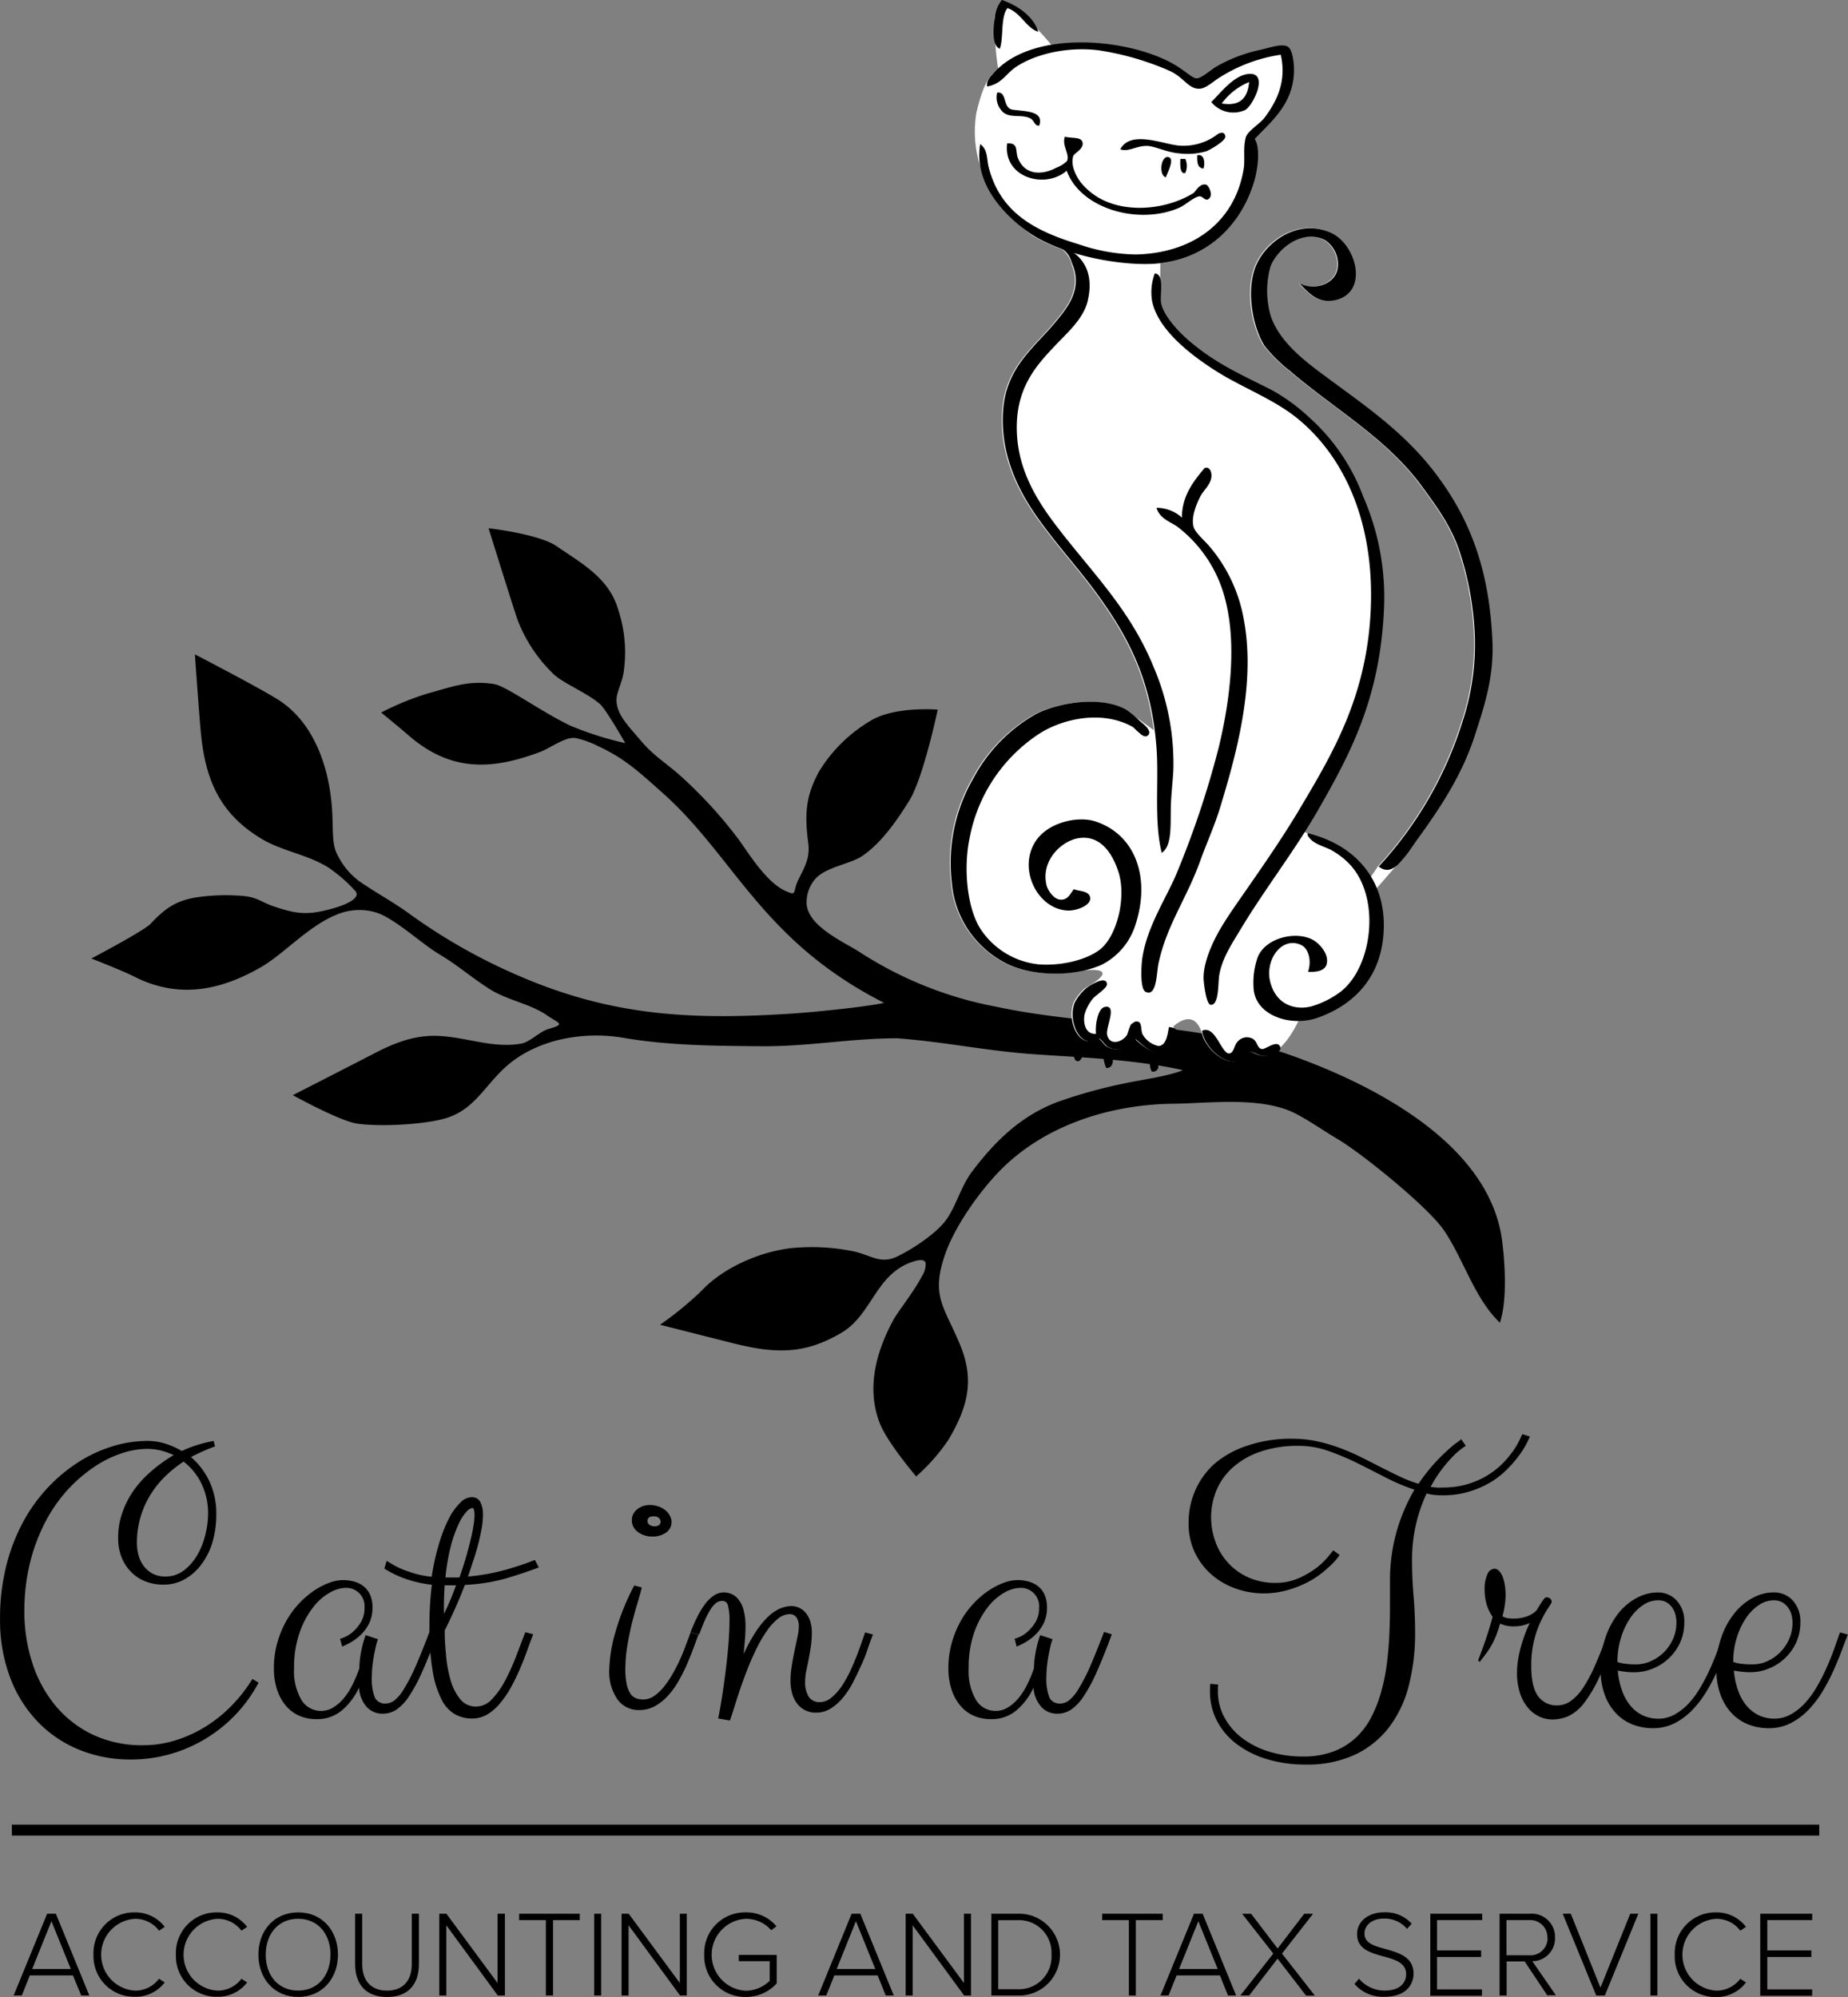 <svg id="Layer_1" data-name="Layer 1" xmlns="http://www.w3.org/2000/svg" viewBox="0 0 325.13 351.42"><rect x="0" y="0" width="325.13" height="351.42" fill="#808080" stroke="none"/><defs><style>.cls-1{fill:#fff;}.cls-1,.cls-2{fill-rule:evenodd;}</style></defs><title>Cat in a Tree Logo</title><path d="M214,216.34c-8.07,0-15.65,1.46-23.77,1.4s-16.3-.1-24.37-1.48a28.72,28.72,0,0,0-9.58,0,24.21,24.21,0,0,0-7.22,2.4,19.36,19.36,0,0,0-4.44,3.2c-3.39,3.28-5.19,7-9.83,8.49-3.87,1.21-11.86,1.59-15.83,1-3.15-.5-11.27-5-11.27-5s11.54-5.9,14.45-7.41c3.67-1.9,7.23-3.25,11.41-3,4.86,0.26,9.45,2.22,14.36,1.33,1.53-.28,3.23-2.14,4.8-2.58,3.09-.86,1.7-1-0.3-2.38-2.91-2.05-7.09-2.67-10.24-4.72-3.51-2.28-5.32-4-8.88-6.14-2.93-1.74-7.76-6.28-11-7.26a10.17,10.17,0,0,0-6.88.39c-5,2-9.36,7-13.42,9.3-7.26,4.15-14.6,5.53-22.33,1.54-2-1-7.42-3.12-7.42-3.12s9.27-4.86,10.44-6.12c3.29-3.55,5.55-4.52,10.39-4.9a35.89,35.89,0,0,1,5.64,0c2.6,0.19,3.28,1,5.33,1.75,4.5,1.56,6.4,1.67,10.78.44,2.23-.63,4.85-1.8,3.9-3a25.86,25.86,0,0,0-4.77-4.17c-3.59-2.27-8.06-2.87-11.67-5-7.55-4.52-10.06-10.57-10.82-19.25-0.35-4-1-13.27-1-13.27s12.37,6.42,15.06,8.25c6.36,4.31,8.86,12.68,9.13,20.18,0.12,3.45,0,5.34,1,7.07a12.7,12.7,0,0,0,3.65,4.37c3.11,2.17,6.15,3.74,9.2,6A100.23,100.23,0,0,0,149,206c15.82,6.54,29.6,7.09,46.4,6,3.73-.24,12.69-1.12,16.32-1.89-21.65-11-26.3-25.76-39.16-37.11-4-3.56-6.5-5.91-11.19-8.08a16.12,16.12,0,0,0-4-1.42c-1.8-.21-4.35,1.76-6.14,2.44-8.54,3.23-15.66,3.48-22.92-2.68-2-1.73-5.08-4.24-5.08-4.24a50.18,50.18,0,0,1,8.07-3.32c4.26-1.15,7.37-2.45,11.88-1.67,2.06,0.36,8.28,4.88,13.29,7.28a56.09,56.09,0,0,0,9.71,3.09s-3.37-5.92-4.45-6.87c-2.31-2-6.36-3.6-8.08-5.19a26.17,26.17,0,0,1-6.42-9.63c-1.06-3.1-5.1-16.12-5.1-16.12s8.75,1,11.89,3.11c4.58,3.14,9.3,5.66,10.91,11.21a23.87,23.87,0,0,1,1,10.72c-0.2,2-1.38,3.91-1.3,5.37,0.15,2.51,2,4.26,4.31,7s4.6,4,7.2,6.39a78.78,78.78,0,0,1,10.14,11.17c1.93,2.76,4.92,7.47,8.12,8.87,2.12,0.93,1.12.21,2.28-2.09s2-3.82,1.7-6.3c-0.67-5-.51-8.39,2-12.82a26.26,26.26,0,0,1,8.89-8.71c4.25-2.65,11.88-2,11.88-2s-2.54,12.05-5,16c-2.13,3.45-4.93,7.49-8.28,9.75-2,1.38-6.09,1.88-8.07,3.83a6.32,6.32,0,0,0-1.72,4.12c-0.23,4.24,6.43,7.1,9.27,8.92a66.71,66.71,0,0,0,24,9.64c17.05,3.65,34.79,2.55,51.5,8.41,14.47,5.07,35.45,15.57,37.61,32.9,0.51,4.06.88,10.44-.4,14.31-4.48-4.25-6.41-11.24-9.87-16.29-2.83-4.12-14.27-13.39-18.64-16-2.36-1.38-5.62-3.68-8-4.78-6-2.73-14.79-1.53-21-1.46-11.15.12-22.91,3.84-30.78,12.11-3.56,3.74-7.68,9.6-9.36,14.5-2.48,7.26-.16,9,2.65,15.75,2.64,6.32,1.34,11.06-2,16.73a33.66,33.66,0,0,1-5.7,6.49s-5-5.87-6.35-9.23c-2.47-6.18-.73-12.66,2.34-18.31,0.8-1.47,3.68-5.08,5-7.66a4,4,0,0,0,.68-2.33c-0.15-.62-0.92-0.76-2.65-0.12-6.15,2.26-6.89,9.22-12.09,12.32-6.69,4-11.92,3.69-19.2,1.88l-12.79-3.24a60.7,60.7,0,0,0,7.22-5.9c3.78-4.08,10.07-6.84,15.57-7.55a36.52,36.52,0,0,1,11.14.51c3.18,0.66,4.78,2.37,7.81.92,2.59-1.24,6.83-4,8.59-6.43s2.58-5.88,4.59-8.54c4.15-5.5,8.78-9.93,15.25-12.3a88.05,88.05,0,0,1,11.43-3.16c2.79-.61,7.87-1.28,10.39-2.35-8.92-2-19.49-2.31-25.43-2.75C230.19,218.67,222.75,217,214,216.34Z" transform="translate(-56.17 -33.64)"/><path class="cls-1" d="M318.62,146.51c-0.54-12.9-4.1-21.58-9.66-29.1-5.72-7.71-12.73-12.35-20.24-17.93-3.61-2.68-7.53-5.83-9.05-10.09a15.83,15.83,0,0,1-.1-8.8c1.11-3,5.44-6.76,9.56-4.72A5.07,5.07,0,0,1,291.36,81c-0.55,2.68-4.06,3.84-6.71,2.47,1.7,1.79,3.4,3.73,6.51,2.9,5.73-1.52,3.43-9.82-1-11.81-5.87-2.63-11.73,1.74-13.33,6.23s-0.3,10.75,1.73,13.74a25.1,25.1,0,0,0,4.37,4.3c8,6.85,17.07,11.87,23.3,20.4,2.45,3.36,5,6.8,6.51,11.17a54.09,54.09,0,0,1,2.75,15,43.16,43.16,0,0,1-2.14,15.14,67.13,67.13,0,0,1-14.75,25.55L297.31,188a17.54,17.54,0,0,0-11.25-7.79,2.35,2.35,0,0,1-.51-0.23c0.81-1.27,1.6-2.55,2.34-3.85,5.73-10,10.89-19.66,11.6-35.33A44.27,44.27,0,0,0,295.83,121a35.08,35.08,0,0,0-9.46-13.85,33,33,0,0,0-6.61-4.83c-5.51-2.79-9.83-4.65-14.45-8.59-1.77-1.51-4.49-4.32-5-6.66-0.13-.64,0-3.79,0-7.09,8.33-1,14.12-6.79,16.38-14.3,0.65-2.16,1.16-5.91.12-7.54,2.81-3,6.63-6,6.9-11.57,0.08-1.65-.2-4.21-1.11-4.68-1.07-.56-3.21.21-4.56,0.52a26.9,26.9,0,0,0-8,3c-0.91.51-2.65,2.09-3.45,2.08s-2.14-1.5-4.44-2.73c-5.21-2.8-13.78-4.39-21-3.2-2.59-3.21-6.75-7.16-8.77-7.86a5.31,5.31,0,0,0-1.23,3,54.81,54.81,0,0,0,.64,9.11l-0.52.38c-0.67.7-1.94,1.38-3.33,7.36-2.06,13,8.74,20.88,10.3,21.79A29.17,29.17,0,0,0,243,77.5a4.87,4.87,0,0,1,1.74,2.76c1.78,4.43-1.12,7.75-3.05,10.09-3.59,4.34-8.51,7.79-9.16,15.14-0.68,7.74,2.51,14.19,5.8,18.9,3.54,5.07,7.35,9.12,10.78,13.85,4.91,6.78,8.75,13.73,10.06,23.89-2.28-1.66-4.69-3.38-5.07-3.6-4.47-2.52-12.17-1.22-16,.86a28.25,28.25,0,0,0-10.89,11.27A29.65,29.65,0,0,0,223.5,189a17.45,17.45,0,0,0,8.65,13.64c3.66,2.26,9.63,2.91,14.62,1.75,7.39-.66.39,3.06,0.23,3.18a8.64,8.64,0,0,0-1.93,2.47c-1.14,2.88.54,7.47,3.36,6.76a2.29,2.29,0,0,1,1-.43c0.28,0.05,1.08,1.19,1.42,1.4a3.71,3.71,0,0,0,5-1.29c1,0.9,3.44,3.14,5.7,2.25,0.49-.19,1.1-1.6,1.1-4.52,1.91-1.63,4.14-2.17,5.13,1.76,0.92,2.54,4,5.17,6.39,4.27,0.65-.24,1.15-1.41,1.83-1.5s1.5,0.9,3.15.64c0.35-.05,2.94-0.82,5.48-6.12a10.22,10.22,0,0,0,3.17-.54c6.71-2.34,11.53-7.48,11.7-15.89a17.11,17.11,0,0,0-1.19-6.81l5-5.75c0.83-1,1.45-2,2-2.79,4.14-5.71,8-11.4,10.27-18.57C317.24,157.76,318.88,152.83,318.62,146.51Z" transform="translate(-56.17 -33.64)"/><path class="cls-2" d="M238.84,39.23c-2.06-.6-3.1-3.4-5.42-4.16-1.26,1.56-.65,5.4-1.36,7.15-1.44-.61-1.13-3.65-0.86-5.59a5.31,5.31,0,0,1,1.23-3C235.31,34.64,238,36.55,238.84,39.23Z" transform="translate(-56.17 -33.64)"/><path class="cls-2" d="M244.89,80.26c1.78,4.43-1.12,7.75-3.05,10.09-3.59,4.34-8.51,7.79-9.16,15.14-0.68,7.74,2.51,14.19,5.8,18.9,3.54,5.07,7.35,9.12,10.78,13.85,5.39,7.44,9.5,15.08,10.38,27,0.44,5.88-.47,12.89.92,18.47,2-1.3,1.45-5.51,1.63-8.91,0.1-1.93.31-3.8,0.41-5.48A43,43,0,0,0,259.13,151c-4.24-10.41-11.15-16.89-17.5-25.34-3.1-4.13-6.07-9.07-6.51-15.14-0.59-8.27,3.19-12.39,6.82-16.21,2-2.11,4.87-4.61,5.6-7.73,2.06-8.84-6.07-10-6.07-10C244.35,77.79,244.42,79.1,244.89,80.26Z" transform="translate(-56.17 -33.64)"/><path class="cls-2" d="M282.7,41.83c-1.07-.56-3.21.21-4.56,0.52a26.9,26.9,0,0,0-8,3c-0.91.51-2.65,2.09-3.45,2.08s-2.15-1.5-4.44-2.73c-8-4.32-24-5.76-30.92,1.43-0.67.7-1.7,1.65-1.48,2.73,2.64-.47,3.23-2.24,5.17-3.51,3.71-2.41,9.36-3.49,14.42-2.86A49.2,49.2,0,0,1,262,46.13c2.57,1.21,3.3,3.26,5.3,3.12,1-.07,2.26-1.2,3.2-1.82a27.65,27.65,0,0,1,11-4.16c1.12,4.87-.89,8.45-2.83,11.05-0.84,1.13-3,2.35-3.33,3.51-0.5,1.91-.08,3.9-0.37,5.59-1.61,9.53-9.16,14.79-19,15a32.47,32.47,0,0,1-10.1-1.82C238.16,74.26,232.11,71,230.1,63c-0.35-1.37-.09-3-1.48-4-1.53,9,8.12,15.36,9.68,16.28,6,3.52,15.11,5.07,20.63,4.79,9.13-.46,15.47-6.48,17.87-14.43,0.65-2.16,1.16-5.91.12-7.54,2.81-3,6.63-6,6.9-11.57C283.89,44.87,283.61,42.31,282.7,41.83Z" transform="translate(-56.17 -33.64)"/><path class="cls-2" d="M269.28,51.59c1.57-1.51,3.91-4.68,6.53-4.94,3.75-.38.79,5.7-0.62,6.37A5,5,0,0,1,269.28,51.59Zm1.85,0.26c3.32,0.56,4.56-1.09,4.81-3.77A11.24,11.24,0,0,0,271.12,51.85Z" transform="translate(-56.17 -33.64)"/><path class="cls-2" d="M239,55.75c-0.84.08-.82-0.92-1.6-1.3-1.51-.73-3.37,0-4.68-1a3.56,3.56,0,0,1-1.11-3.51c1.82-.23.89,2.7,2.71,3C236.56,53.26,239.91,53.11,239,55.75Z" transform="translate(-56.17 -33.64)"/><path class="cls-2" d="M253.26,59.91c1.85-3.42,7.43-.91,10.35-0.65a9.86,9.86,0,0,0,6.78-2c0.35-.23,1.23-0.6,1.36.39,0.09,0.76-2.59,2.3-3.33,2.6a11.74,11.74,0,0,1-4.68.39c-2.07-.14-4-1.11-5.42-1.3C256.28,59.12,254.77,60.48,253.26,59.91Z" transform="translate(-56.17 -33.64)"/><path class="cls-2" d="M268.41,66.15c-1.15-.36-1.95,1.26-2.22,1.43-4.25,2.68-11.06,3.72-16.14,1.17a11.57,11.57,0,0,1-3.82-3.12c-0.71-1-1.76-2.9-1.23-4.55,0.14-.46,2-1.3,1.6-2.47-0.27-.89-1.82-0.61-3.08-0.91-0.57,1.56.92,3.07,0.37,4.29A5.63,5.63,0,0,1,242,63.16c-2.58,1.38-5.64,1.3-6.78-1.82-0.42-1.16.17-2.59-1.85-2.47-0.77,6,6.66,8.14,10.47,4.81,2.42,6.71,12.68,9.64,19.84,6.5,1.06-.47,2.58-1.93,3.57-2,0.5,0,1,.85,1.48.52C269.78,68.09,268.79,66.27,268.41,66.15Z" transform="translate(-56.17 -33.64)"/><path class="cls-2" d="M266.81,60.95c1.28-.25,1.4,1.36,1.11,2.34C266.85,63.25,266.75,62.19,266.81,60.95Z" transform="translate(-56.17 -33.64)"/><path class="cls-2" d="M261.27,64.85c-1.36-.44-0.8-4.16.62-3.51C262.8,61.76,261.55,64.09,261.27,64.85Z" transform="translate(-56.17 -33.64)"/><path class="cls-2" d="M263.85,61.6h0.86a3.06,3.06,0,0,1,0,2.47C263.82,64.38,263.76,62.76,263.85,61.6Z" transform="translate(-56.17 -33.64)"/><path class="cls-2" d="M284.77,83.48c2.65,1.37,6.16.21,6.71-2.47a5.07,5.07,0,0,0-2.24-5.15c-4.12-2-8.45,1.71-9.56,4.72a15.83,15.83,0,0,0,.1,8.8c1.53,4.27,5.44,7.41,9.05,10.09,7.51,5.58,14.53,10.22,20.24,17.93,5.57,7.52,9.13,16.19,9.67,29.1,0.26,6.32-1.38,11.25-3.05,16.43-2.31,7.17-6.14,12.87-10.27,18.57-0.59.81-1.2,1.83-2,2.79-1,1.17-2.59,3.5-4.68,1.83a67.13,67.13,0,0,0,14.75-25.55,43.16,43.16,0,0,0,2.14-15.14,54.09,54.09,0,0,0-2.75-15c-1.5-4.36-4.06-7.81-6.51-11.17-6.23-8.53-15.33-13.55-23.3-20.4a25.1,25.1,0,0,1-4.37-4.3c-2-3-3.32-9.29-1.73-13.74s7.46-8.85,13.33-6.23c4.45,2,6.74,10.29,1,11.81C288.17,87.21,286.47,85.28,284.77,83.48Z" transform="translate(-56.17 -33.64)"/><path class="cls-2" d="M259.34,81.76c1.81,0.15.82,3.83,1.12,5.26,0.49,2.34,3.21,5.14,5,6.66,4.62,3.94,8.94,5.8,14.45,8.59a33,33,0,0,1,6.61,4.83A35.08,35.08,0,0,1,296,121a44.26,44.26,0,0,1,3.66,19.86c-0.71,15.67-5.87,25.33-11.6,35.33-4.14,7.22-9.46,14-13.73,21.15-1.52,2.53-3.15,4.94-3.66,7.95-0.21,1.2,0,5.4-1.53,5.15-0.77-.13-1.21-3.91-1.22-4.72,0-3.07,1.85-6.78,3.05-8.8,1.38-2.33,3.06-4.65,4.68-7,3.15-4.53,6.44-9.32,9.26-14.07,5.71-9.62,11.68-19.58,12.41-34.68,0.76-15.66-4.72-27.27-12.92-33.93-4.24-3.44-9.83-5.44-14.55-8.48-3.66-2.36-10-6.92-11-12.24A9.38,9.38,0,0,1,259.34,81.76Z" transform="translate(-56.17 -33.64)"/><path class="cls-2" d="M259.64,123a6.67,6.67,0,0,1,4.48,1.72c-0.05-3.86,2.2-6.58,3.87-8.59,0.39-.48,1.36-0.14,1.32,1.29s-1.52,2.63-2,3.65c-0.74,1.48-1.63,3.75-1.12,5.37,0.33,1,2.05,2.46,2.85,3.44a27,27,0,0,1,6,13c2.1,11.46-1.55,24.11-4.27,33.07-1,3.19-2.36,6.17-3.46,9.23-2.37,6.6-5.88,11.23-7.32,18-0.36,1.71-.29,5.89-2.24,5-1.06-.46-0.78-4.74-0.61-5.91,0.85-5.78,4.46-10.93,6.21-15.35a162.7,162.7,0,0,0,7.22-21.69c1.92-7.88,3.25-17.84,1.22-25.88a23.26,23.26,0,0,0-8.44-13C262.13,125.46,260.22,124.95,259.64,123Z" transform="translate(-56.17 -33.64)"/><path class="cls-2" d="M245.1,190.1c0.79,0.4,2.58.21,2.85,1.4,0.33,1.43-2.35,2.41-3.87,2.36-5.38-.16-9-7.43-5.6-12.35,2.26-3.24,7.38-4.3,10.37-3.34,7.06,2.29,9.76,9.85,7.13,18.05a11.84,11.84,0,0,1-6,7.19c-5.37,2.36-13.25,2-17.7-.75A17.45,17.45,0,0,1,223.63,189a29.65,29.65,0,0,1,3.76-18.36,28.25,28.25,0,0,1,10.89-11.27c3.8-2.07,11.5-3.38,16-.86a15.15,15.15,0,0,1,2.34,1.93c0.37,0.34,2.24,1.64,1.63,2.47s-1.61-.31-1.63-0.32c-0.53-.36-0.89-0.89-1.22-1.07-5.41-3-12.39-1.39-16.48,1.29A28.13,28.13,0,0,0,226.78,181c-1.11,5.14-.55,12.16,1.83,16a13.93,13.93,0,0,0,10.28,6.33c4.07,0.33,8.62-.84,10.89-2.68,2.93-2.39,4.61-9.15,3.15-13.64-0.92-2.81-2.91-6.41-6.82-5.91-3.17.41-6.91,4-5.8,8.38,0.16,0.64,1.13,2.39,2.44,2.47S244.48,190.88,245.1,190.1Z" transform="translate(-56.17 -33.64)"/><path class="cls-2" d="M286.2,180.22c7.32,1.76,13.62,7.2,13.43,16.64-0.17,8.41-5,13.55-11.7,15.89-4.57,1.59-10.73-.31-11.19-5a13.58,13.58,0,0,1,.71-5.69c1.39-3.45,6.83-4.68,9.77-3,1.17,0.67,2.85,2.55,2.34,4.29-0.35,1.17-1.88,1.37-3.26,1.29,0.69-2,.06-4.13-1.22-4.72-3.45-1.61-6.49,2.74-5.39,6.66,1.19,4.25,4.86,4.85,7.43,4.08a16.13,16.13,0,0,0,5-2.58c5.49-4.36,7-16.33,1.63-22.23a13.56,13.56,0,0,0-3.46-2.68c-1.43-.71-3.28-1.06-4.07-2.58v-0.32Z" transform="translate(-56.17 -33.64)"/><path class="cls-2" d="M249,215.55c-0.17-1.38.26-4.45,1.53-4.72,2.27-.48.18,3.6,0.41,4.83,0.39,2.11,2.78,1.38,3.56,0a15.84,15.84,0,0,1,.61-1.72,3.63,3.63,0,0,1,.81-0.54c1.25-.14.88,1,1.22,2.15a4.2,4.2,0,0,0,2.85,2.15c1.36-.06,1.61-2,1.83-3.33,3,0.19,1.49,3.49-.1,4.4-2.1,1.2-4.66-1.35-5.7-2.25a3.71,3.71,0,0,1-5,1.29c-0.35-.21-1.15-1.34-1.42-1.4a2.29,2.29,0,0,0-1,.43c-2.81.7-4.5-3.88-3.36-6.76a8.64,8.64,0,0,1,1.93-2.47c0.42-.36,3.52-2.47,3.76-0.86,0.11,0.74-2,2-2.54,2.68a7.62,7.62,0,0,0-1.42,2.79C246.71,213.77,247.2,215.71,249,215.55Z" transform="translate(-56.17 -33.64)"/><path class="cls-2" d="M274,216.84a2.12,2.12,0,0,1,2.54-.43c0.9,0.47.76,1.78,1.73,1.83,0.62,0,2.73-1.75,3.15-.32,0.26,0.86-1.51,1.41-2.14,1.5-1.65.25-2.35-.76-3.15-0.64s-1.18,1.26-1.83,1.5c-2.74,1-6.28-2.48-6.64-5.26,2.29-1.09,3.36,3.9,4.71,4C273.32,219,273.25,217.46,274,216.84Z" transform="translate(-56.17 -33.64)"/><path class="cls-2" d="M245.3,216.84c2.22-.37,1.57,3.54.51,3.54S245.07,217.83,245.3,216.84Z" transform="translate(-56.17 -33.64)"/><path class="cls-2" d="M250.79,221.56c-0.44-1-.91-2.9.41-2.68C252.16,219,252.42,221.68,250.79,221.56Z" transform="translate(-56.17 -33.64)"/><path class="cls-2" d="M258.52,220.49c1.8-.47,1.93,1.86.31,1.72A2.63,2.63,0,0,1,258.52,220.49Z" transform="translate(-56.17 -33.64)"/><path d="M94,288.16q-1.1.39-2.17,0.87t-2.06,1a12.93,12.93,0,0,1,3.22,4.23,13.18,13.18,0,0,1,1.23,5.83,17,17,0,0,1-.69,5A12.32,12.32,0,0,1,91.54,309a9.25,9.25,0,0,1-2.93,2.56,7.53,7.53,0,0,1-3.68.92A8.65,8.65,0,0,1,82,312a7.24,7.24,0,0,1-2.54-1.53,7.76,7.76,0,0,1-1.81-2.58,8.94,8.94,0,0,1-.69-3.68,13.16,13.16,0,0,1,.78-4.53,16,16,0,0,1,2.11-4A19.26,19.26,0,0,1,83,292.34a25.77,25.77,0,0,1,3.73-2.65,11.78,11.78,0,0,0-2.22-.8,9.88,9.88,0,0,0-2.44-.3,14.64,14.64,0,0,0-4.62.82,19.72,19.72,0,0,0-4.85,2.45,26.18,26.18,0,0,0-4.59,4,26.88,26.88,0,0,0-3.87,5.6,32,32,0,0,0-2.68,7.14,35.27,35.27,0,0,0-1,8.64,29,29,0,0,0,1.39,9,22.68,22.68,0,0,0,4.05,7.5,19.24,19.24,0,0,0,6.56,5.12,20.19,20.19,0,0,0,8.9,1.88,19.06,19.06,0,0,0,5.71-.87,22.9,22.9,0,0,0,5.28-2.42,24.32,24.32,0,0,0,4.59-3.7,25.87,25.87,0,0,0,3.63-4.67l1.1,0.64A25.48,25.48,0,0,1,86,342.33a25.12,25.12,0,0,1-6.79.92A23.83,23.83,0,0,1,70,341.49a21.16,21.16,0,0,1-7.3-5,22.91,22.91,0,0,1-4.8-7.8,28.64,28.64,0,0,1-1.72-10.18,37.53,37.53,0,0,1,1.1-9.37,33.12,33.12,0,0,1,3-7.77,29,29,0,0,1,4.46-6.13,28.21,28.21,0,0,1,5.42-4.44,24.21,24.21,0,0,1,5.94-2.7,21,21,0,0,1,6-.91,10.54,10.54,0,0,1,3.15.48,13,13,0,0,1,2.9,1.3,20,20,0,0,1,2.84-1.1,26.18,26.18,0,0,1,2.77-.68ZM92.78,300a11.87,11.87,0,0,0-1.16-5.28,10.81,10.81,0,0,0-3.15-3.89,21.42,21.42,0,0,0-3.25,2.61,16.94,16.94,0,0,0-2.61,3.27,15.92,15.92,0,0,0-2.35,8.44,7.9,7.9,0,0,0,.34,2.36,5.47,5.47,0,0,0,1,1.87,4.53,4.53,0,0,0,1.56,1.23,4.69,4.69,0,0,0,2.06.44,5.3,5.3,0,0,0,3.34-1.1,9.2,9.2,0,0,0,2.36-2.75,13.57,13.57,0,0,0,1.4-3.59A15.6,15.6,0,0,0,92.78,300Z" transform="translate(-56.17 -33.64)"/><path d="M133.09,321.22q-1.46,3.95-2.65,6.61a27.85,27.85,0,0,1-2.31,4.3,8.37,8.37,0,0,1-2.22,2.35,4.37,4.37,0,0,1-2.42.71,3.76,3.76,0,0,1-2.74-1.12,5.68,5.68,0,0,1-1.42-3.47,11.55,11.55,0,0,1-3,4,6.77,6.77,0,0,1-4.55,1.55,7.44,7.44,0,0,1-2.79-.53,6.44,6.44,0,0,1-2.36-1.65,8.32,8.32,0,0,1-1.65-2.83,11.73,11.73,0,0,1-.62-4,16,16,0,0,1,.59-4.41,17.73,17.73,0,0,1,1.55-3.79,15.59,15.59,0,0,1,2.22-3.07,15.81,15.81,0,0,1,2.61-2.27,12.38,12.38,0,0,1,2.7-1.42,7.25,7.25,0,0,1,2.49-.5,7.37,7.37,0,0,1,1.92.25,4.78,4.78,0,0,1,1.65.8,4,4,0,0,1,1.17,1.48,5.33,5.33,0,0,1,.44,2.31,6.14,6.14,0,0,1-.62,2.84,7.38,7.38,0,0,1-1.49,2,8.79,8.79,0,0,1-1.78,1.31,13.93,13.93,0,0,1-1.44.71L116,322a4.3,4.3,0,0,0,.8-0.28,5.48,5.48,0,0,0,1.46-.94,7.25,7.25,0,0,0,1.4-1.69,4.7,4.7,0,0,0,.64-2.52,3.22,3.22,0,0,0-3.41-3.52,5.84,5.84,0,0,0-2.67.82,9.8,9.8,0,0,0-2.93,2.56,15.45,15.45,0,0,0-2.38,4.41,18.51,18.51,0,0,0-1,6.36,10,10,0,0,0,1.3,5.58,4,4,0,0,0,3.5,1.92,4,4,0,0,0,2.11-.62,7.56,7.56,0,0,0,1.87-1.65,12.22,12.22,0,0,0,1.53-2.4,23.72,23.72,0,0,0,1.17-2.83,16.1,16.1,0,0,1,.27-2.68,19,19,0,0,1,.84-3.15l2.17,0.71a9.62,9.62,0,0,0-.36,1.21q-0.18.75-.34,1.63t-0.27,1.83a16.24,16.24,0,0,0-.11,1.83,9.1,9.1,0,0,0,.55,3.82,2,2,0,0,0,1.9,1,2.57,2.57,0,0,0,1.55-.57,7.35,7.35,0,0,0,1.65-2,30.8,30.8,0,0,0,2-3.86q1.07-2.43,2.49-6.17Z" transform="translate(-56.17 -33.64)"/><path d="M124.2,308.31l1.28,0.75a13.36,13.36,0,0,0,1.74.82,22.24,22.24,0,0,0,2.22.73,15.9,15.9,0,0,0,2.68.48,42.39,42.39,0,0,1,1.28-5.78,26.49,26.49,0,0,1,1.72-4.41,10.69,10.69,0,0,1,2-2.81,2.92,2.92,0,0,1,2-1,1.63,1.63,0,0,1,1.56.85,4.79,4.79,0,0,1,.46,2.27,13.56,13.56,0,0,1-.21,2.27q-0.21,1.24-.57,2.65t-0.85,2.92q-0.5,1.51-1,3a35.77,35.77,0,0,0,6.56-1.17,52.36,52.36,0,0,0,5.21-1.74l0.68,1.31q-2.92,1.1-6,2a32.86,32.86,0,0,1-7,1.08q-0.89,2.31-1.83,4.39t-1.72,3.61q0,2,.23,4.32a22.33,22.33,0,0,0,.78,4.35,9.58,9.58,0,0,0,1.67,3.38,3.49,3.49,0,0,0,2.86,1.35,3.78,3.78,0,0,0,2.74-1.26,14.05,14.05,0,0,0,2.29-3.2,36.3,36.3,0,0,0,1.94-4.25l1.67-4.37,1.39,0.36q-0.5,1.28-1.07,2.88t-1.28,3.25q-0.71,1.65-1.56,3.2a17.23,17.23,0,0,1-1.88,2.77,8.78,8.78,0,0,1-2.27,2,5.25,5.25,0,0,1-2.7.73,6.27,6.27,0,0,1-2.93-.71,6,6,0,0,1-2.38-2.54,16.79,16.79,0,0,1-1.6-5,45,45,0,0,1-.59-8,58.32,58.32,0,0,1,.43-7.29,21.09,21.09,0,0,1-5.14-1.23,17,17,0,0,1-3.22-1.62Zm10.06,9.38q0.6-1.24,1.14-2.51t1-2.58h-2q-0.07,1.14-.11,2.4t0,2.61v0.07Zm5-18.7a1.79,1.79,0,0,0-1,.64,8,8,0,0,0-1.35,2.08,22.46,22.46,0,0,0-1.37,3.77,36.93,36.93,0,0,0-1,5.74H137q0.64-1.78,1.12-3.45t0.83-3.11q0.36-1.44.53-2.59a13,13,0,0,0,.18-1.9Q139.63,299,139.28,299Z" transform="translate(-56.17 -33.64)"/><path d="M168.56,334.55a4.59,4.59,0,0,1-3.71-1.81,8.55,8.55,0,0,1-1.48-5.47,25.49,25.49,0,0,1,1-6.17,42.67,42.67,0,0,1,3.39-8.48l1.32,0.36q-0.21.93-.69,2.52t-1,3.57q-0.48,2-.84,4.12a25.36,25.36,0,0,0-.36,4.14,12.13,12.13,0,0,0,.25,2.72,4.82,4.82,0,0,0,.66,1.63,2.1,2.1,0,0,0,1,.8,3.27,3.27,0,0,0,1.19.21,3.38,3.38,0,0,0,2-.64,8.36,8.36,0,0,0,1.76-1.69,17.59,17.59,0,0,0,1.56-2.35q0.73-1.3,1.31-2.61t1-2.51q0.46-1.19.75-2l1.39,0.36-0.91,2.47q-0.52,1.4-1.17,2.9a30.76,30.76,0,0,1-1.48,2.91,14.16,14.16,0,0,1-1.85,2.54,9,9,0,0,1-2.29,1.81A5.7,5.7,0,0,1,168.56,334.55Zm5.76-33.13a2.21,2.21,0,0,1-1,1.92,4.1,4.1,0,0,1-2.42.68,4.2,4.2,0,0,1-1.4-.23,4,4,0,0,1-1.14-.6,2.68,2.68,0,0,1-.75-0.89,2.33,2.33,0,0,1-.27-1.08,2.38,2.38,0,0,1,.94-2,3.42,3.42,0,0,1,2.19-.75,4.53,4.53,0,0,1,1.6.27,4,4,0,0,1,1.21.69,2.92,2.92,0,0,1,.75.94A2.32,2.32,0,0,1,174.32,301.42Zm-1.92,0a0.92,0.92,0,0,0-.3-0.66,1.23,1.23,0,0,0-.91-0.3q-1.1,0-1.1.82a0.81,0.81,0,0,0,.34.66,1.42,1.42,0,0,0,.91.27,1.19,1.19,0,0,0,.8-0.23A0.71,0.71,0,0,0,172.4,301.42Z" transform="translate(-56.17 -33.64)"/><path d="M177.66,320.86q0.53-1.39,1.16-2.65a14.4,14.4,0,0,1,1.33-2.22,6.81,6.81,0,0,1,1.55-1.55,3.17,3.17,0,0,1,1.87-.59,3.65,3.65,0,0,1,1.14.21,3,3,0,0,1,1.23.85,5,5,0,0,1,1,1.85,10.69,10.69,0,0,1,.39,3.2q0,1-.11,2.27T187,324.7a30.3,30.3,0,0,1,2.19-4,14.85,14.85,0,0,1,2.13-2.59,7.4,7.4,0,0,1,2.08-1.42,5.18,5.18,0,0,1,2.06-.44,3.42,3.42,0,0,1,1.08.21,3.17,3.17,0,0,1,1.17.75,4.17,4.17,0,0,1,.92,1.46,6.43,6.43,0,0,1,.37,2.38,15.61,15.61,0,0,1-.18,2.35q-0.18,1.17-.39,2.27T198,327.77a9.76,9.76,0,0,0-.18,1.72,4.83,4.83,0,0,0,.64,2.72,2.2,2.2,0,0,0,2,.94,3.12,3.12,0,0,0,2-.8,9.58,9.58,0,0,0,1.8-2,20.09,20.09,0,0,0,1.53-2.74q0.69-1.49,1.21-2.86t0.87-2.42q0.36-1,.5-1.44l1.39,0.36q-0.5,1.24-1,2.75t-1.23,3q-0.68,1.53-1.46,3a14.11,14.11,0,0,1-1.74,2.54,8.77,8.77,0,0,1-2.08,1.78,4.69,4.69,0,0,1-2.47.68,4.14,4.14,0,0,1-2-.44,4.24,4.24,0,0,1-1.4-1.19,5.15,5.15,0,0,1-.85-1.78,8.24,8.24,0,0,1-.28-2.2,16.4,16.4,0,0,1,.23-2.7q0.23-1.39.5-2.67t0.5-2.36a9,9,0,0,0,.23-1.79,2.67,2.67,0,0,0-.43-1.65,1.4,1.4,0,0,0-1.17-.55,3.28,3.28,0,0,0-2,.75,9.54,9.54,0,0,0-1.88,2,21.22,21.22,0,0,0-1.72,2.84q-0.82,1.6-1.51,3.29t-1.28,3.36q-0.59,1.67-1,3l-0.73,2.29q-0.3.94-.41,1.19l-2.06-.36q0.43-2.1.78-4.43t0.62-4.59q0.27-2.26.43-4.32t0.16-3.66a9.89,9.89,0,0,0-.28-2.93,1,1,0,0,0-1-.76,1.85,1.85,0,0,0-1.21.48,5,5,0,0,0-1,1.28,16,16,0,0,0-.94,1.87q-0.46,1.07-.89,2.27Z" transform="translate(-56.17 -33.64)"/><path d="M251.78,321.22q-1.46,3.95-2.65,6.61a27.76,27.76,0,0,1-2.31,4.3,8.37,8.37,0,0,1-2.22,2.35,4.37,4.37,0,0,1-2.42.71,3.76,3.76,0,0,1-2.74-1.12A5.68,5.68,0,0,1,238,330.6a11.55,11.55,0,0,1-3,4,6.77,6.77,0,0,1-4.55,1.55,7.44,7.44,0,0,1-2.79-.53,6.45,6.45,0,0,1-2.36-1.65,8.31,8.31,0,0,1-1.65-2.83,11.72,11.72,0,0,1-.62-4,16.06,16.06,0,0,1,.59-4.41,17.73,17.73,0,0,1,1.55-3.79,15.61,15.61,0,0,1,2.22-3.07,15.8,15.8,0,0,1,2.61-2.27,12.36,12.36,0,0,1,2.7-1.42,7.25,7.25,0,0,1,2.49-.5,7.36,7.36,0,0,1,1.92.25,4.77,4.77,0,0,1,1.65.8,4,4,0,0,1,1.17,1.48,5.33,5.33,0,0,1,.44,2.31,6.14,6.14,0,0,1-.62,2.84,7.37,7.37,0,0,1-1.49,2,8.79,8.79,0,0,1-1.78,1.31,13.83,13.83,0,0,1-1.44.71L234.68,322a4.27,4.27,0,0,0,.8-0.28,5.47,5.47,0,0,0,1.46-.94,7.23,7.23,0,0,0,1.4-1.69,4.69,4.69,0,0,0,.64-2.52,3.22,3.22,0,0,0-3.41-3.52,5.84,5.84,0,0,0-2.67.82,9.79,9.79,0,0,0-2.93,2.56,15.44,15.44,0,0,0-2.38,4.41,18.5,18.5,0,0,0-1,6.36,10,10,0,0,0,1.3,5.58,4,4,0,0,0,3.5,1.92,4,4,0,0,0,2.12-.62,7.56,7.56,0,0,0,1.87-1.65,12.24,12.24,0,0,0,1.53-2.4,23.8,23.8,0,0,0,1.17-2.83,16.1,16.1,0,0,1,.27-2.68,19.08,19.08,0,0,1,.83-3.15l2.17,0.71a9.79,9.79,0,0,0-.36,1.21q-0.18.75-.34,1.63t-0.27,1.83a16.25,16.25,0,0,0-.11,1.83,9.09,9.09,0,0,0,.55,3.82,2,2,0,0,0,1.9,1,2.57,2.57,0,0,0,1.55-.57,7.35,7.35,0,0,0,1.65-2,30.86,30.86,0,0,0,2-3.86q1.06-2.43,2.49-6.17Z" transform="translate(-56.17 -33.64)"/><path d="M285.86,344.14a23,23,0,0,1-6.93-1,16.65,16.65,0,0,1-5.3-2.7,12.08,12.08,0,0,1-3.39-4.07,11.07,11.07,0,0,1-1.19-5.08v-0.68a3.08,3.08,0,0,1,.07-0.68l1.39,0.14a2.69,2.69,0,0,0-.07.59v0.55a9.62,9.62,0,0,0,1.1,4.55,11.25,11.25,0,0,0,3.07,3.64,15.09,15.09,0,0,0,4.73,2.43,19.78,19.78,0,0,0,6.1.89,14.76,14.76,0,0,0,5.35-.89,12.06,12.06,0,0,0,3.93-2.42,13.25,13.25,0,0,0,2.72-3.63,23.12,23.12,0,0,0,1.74-4.48,34.5,34.5,0,0,0,1-5q0.32-2.59.43-5.15t0.11-5q0-2.42,0-4.48a31.55,31.55,0,0,1,1.3-9,32.38,32.38,0,0,1,3-6.9,34.48,34.48,0,0,1-5-2.11q-2.53-1.3-5-2.54a46.24,46.24,0,0,0-5.1-2.15,15.5,15.5,0,0,0-5.17-.91,20,20,0,0,0-7.18,1.14,14,14,0,0,0-4.8,2.93,11,11,0,0,0-2.68,4,12.26,12.26,0,0,0-.84,4.37,12.64,12.64,0,0,0,.84,4.66,11,11,0,0,0,2.35,3.7,10.69,10.69,0,0,0,3.57,2.44,11.48,11.48,0,0,0,4.51.87,10.08,10.08,0,0,0,4.25-.87,15.47,15.47,0,0,0,3.23-1.94,13.14,13.14,0,0,0,2-2l0.75-.92,1.1,0.82a4.44,4.44,0,0,1-.39.55,12.33,12.33,0,0,1-1.16,1.26,21.1,21.1,0,0,1-1.9,1.62,15.15,15.15,0,0,1-2.65,1.6,19.38,19.38,0,0,1-3.34,1.23,15.35,15.35,0,0,1-4,.5,14.58,14.58,0,0,1-4.57-.76,13.12,13.12,0,0,1-4.23-2.31,12,12,0,0,1-3.11-3.89,11.79,11.79,0,0,1-1.21-5.47,14.06,14.06,0,0,1,1.21-5.78,13.6,13.6,0,0,1,3.52-4.75A17.14,17.14,0,0,1,275.7,288a23.69,23.69,0,0,1,7.82-1.19,20.63,20.63,0,0,1,4.32.44,29,29,0,0,1,4,1.16,38.83,38.83,0,0,1,3.71,1.6q1.79,0.89,3.52,1.78t3.38,1.67a24,24,0,0,0,3.29,1.28,30.48,30.48,0,0,1,2.63-3.41,30.92,30.92,0,0,1,2.4-2.42q1.08-1,1.76-1.46a5.2,5.2,0,0,0,.71-0.57l0.82,1.17a10.51,10.51,0,0,0-.91.64,13.48,13.48,0,0,0-1.53,1.4,25.43,25.43,0,0,0-1.85,2.19,22.66,22.66,0,0,0-1.9,3q0.53,0.07,1,.11t1.07,0a15.11,15.11,0,0,0,4.64-.66,14.76,14.76,0,0,0,3.59-1.67,14.13,14.13,0,0,0,2.65-2.2,17.82,17.82,0,0,0,1.79-2.24,14.12,14.12,0,0,0,1-1.78q0.34-.73.41-0.84l1.32,0.43s-0.15.3-.39,0.82a14.73,14.73,0,0,1-1.12,1.94,20.18,20.18,0,0,1-2,2.47A15.9,15.9,0,0,1,319,294.1a16.85,16.85,0,0,1-4,1.9,16,16,0,0,1-5.14.76,12.77,12.77,0,0,1-1.35-.07,8.92,8.92,0,0,1-1.35-.25,27.35,27.35,0,0,0-2.56,11.87q0,3,.27,6.2t0.27,6.42a37.08,37.08,0,0,1-1.08,9.19,20.47,20.47,0,0,1-3.43,7.36,16.33,16.33,0,0,1-6,4.89A19.94,19.94,0,0,1,285.86,344.14Z" transform="translate(-56.17 -33.64)"/><path d="M320.09,319.33a22.3,22.3,0,0,1-.71,2.13,14.28,14.28,0,0,1-.78,1.65,13.23,13.23,0,0,1-.94,1.46q-0.52.69-1.16,1.51l-0.28-.28q0.82-2.1,1.44-3.95t1.12-3.7a7.94,7.94,0,0,1-1-2,9.32,9.32,0,0,1-.41-2.93,5.93,5.93,0,0,1,.48-2.54,1.44,1.44,0,0,1,1.26-1,1.1,1.1,0,0,1,.8.39,3.12,3.12,0,0,1,.62,1,7.67,7.67,0,0,1,.39,1.48,10.49,10.49,0,0,1,.14,1.76,8.82,8.82,0,0,1-.05.92c0,0.33-.08.67-0.12,1s-0.11.68-.18,1a8.24,8.24,0,0,1-.21.8,1.82,1.82,0,0,0,.69.3,5.19,5.19,0,0,0,1.26.12,6.69,6.69,0,0,0,2.38-.39,4.58,4.58,0,0,0,1.63-1l0.83-1.32q0.3-.46.48-0.69a1.26,1.26,0,0,1,.27-0.28,0.44,0.44,0,0,1,.23-0.05,1,1,0,0,1,.64.21,0.75,0.75,0,0,1,.25.6,0.61,0.61,0,0,1-.11.28l-0.28.46a18.58,18.58,0,0,0-2.35,4.76,18.35,18.35,0,0,0-.85,5.76q0,3.66,1.19,5.3a4,4,0,0,0,3.39,1.64,4.12,4.12,0,0,0,2.31-.73,8.39,8.39,0,0,0,2.17-2.27,25.09,25.09,0,0,0,2.15-4q1.08-2.43,2.33-5.88l1.39,0.36a74.51,74.51,0,0,1-2.88,7.41,24.17,24.17,0,0,1-2.67,4.58,7.81,7.81,0,0,1-2.7,2.35,7,7,0,0,1-3,.66,5.49,5.49,0,0,1-2.13-.46,5.69,5.69,0,0,1-2-1.46,7.58,7.58,0,0,1-1.48-2.58,11.35,11.35,0,0,1-.57-3.82,14.1,14.1,0,0,1,.2-2.29,20.49,20.49,0,0,1,.52-2.31q0.32-1.12.71-2.17a19.6,19.6,0,0,1,.82-1.9,6.41,6.41,0,0,1-2.77.6A5.45,5.45,0,0,1,320.09,319.33Z" transform="translate(-56.17 -33.64)"/><path d="M346.93,337.74a9.66,9.66,0,0,1-3.48-.64,8.07,8.07,0,0,1-2.93-1.94,9.4,9.4,0,0,1-2-3.25,12.84,12.84,0,0,1-.75-4.58,16.41,16.41,0,0,1,.92-5.71A14.2,14.2,0,0,1,341,317.4a10.29,10.29,0,0,1,3.22-2.63,7.63,7.63,0,0,1,3.48-.91,4.45,4.45,0,0,1,3.5,1.46,5.46,5.46,0,0,1,1.3,3.77,8.5,8.5,0,0,1-.75,3.61,8.85,8.85,0,0,1-2,2.77,9,9,0,0,1-2.81,1.79,8.69,8.69,0,0,1-3.29.64,12.73,12.73,0,0,1-1.55-.09q-0.73-.09-1.3-0.2a13.9,13.9,0,0,0,.85,3.8,8.38,8.38,0,0,0,1.6,2.63,6.19,6.19,0,0,0,2.15,1.53,6.34,6.34,0,0,0,2.47.5,5.78,5.78,0,0,0,3-.78,10.3,10.3,0,0,0,2.49-2,16.92,16.92,0,0,0,2.08-2.9,34.84,34.84,0,0,0,1.69-3.32q0.75-1.69,1.33-3.31t1-2.86l1.39,0.36q-0.46,1.17-1.08,2.84t-1.44,3.5a34.09,34.09,0,0,1-1.92,3.66,18.32,18.32,0,0,1-2.49,3.27,11.93,11.93,0,0,1-3.15,2.35A8.46,8.46,0,0,1,346.93,337.74Zm0.89-22.5a4.62,4.62,0,0,0-2.58.84,8.32,8.32,0,0,0-2.26,2.29,12.93,12.93,0,0,0-1.62,3.45,14.22,14.22,0,0,0-.62,4.27,6.38,6.38,0,0,0,1.3.3,14.18,14.18,0,0,0,2,.12,6.29,6.29,0,0,0,2.54-.55,7.65,7.65,0,0,0,3.91-3.86,7,7,0,0,0,.62-3,5.19,5.19,0,0,0-.21-1.49,3.64,3.64,0,0,0-.64-1.24,3.2,3.2,0,0,0-1-.85A3.11,3.11,0,0,0,347.82,315.24Z" transform="translate(-56.17 -33.64)"/><path d="M367.3,337.74a9.66,9.66,0,0,1-3.48-.64,8.07,8.07,0,0,1-2.93-1.94,9.4,9.4,0,0,1-2-3.25,12.84,12.84,0,0,1-.75-4.58,16.41,16.41,0,0,1,.92-5.71,14.2,14.2,0,0,1,2.36-4.23,10.29,10.29,0,0,1,3.22-2.63,7.63,7.63,0,0,1,3.48-.91,4.45,4.45,0,0,1,3.5,1.46,5.46,5.46,0,0,1,1.3,3.77,8.5,8.5,0,0,1-.75,3.61,8.85,8.85,0,0,1-2,2.77,9,9,0,0,1-2.81,1.79,8.69,8.69,0,0,1-3.29.64,12.73,12.73,0,0,1-1.55-.09q-0.73-.09-1.3-0.2a13.9,13.9,0,0,0,.85,3.8,8.38,8.38,0,0,0,1.6,2.63,6.19,6.19,0,0,0,2.15,1.53,6.34,6.34,0,0,0,2.47.5,5.78,5.78,0,0,0,3-.78,10.3,10.3,0,0,0,2.49-2,16.92,16.92,0,0,0,2.08-2.9,34.84,34.84,0,0,0,1.69-3.32q0.75-1.69,1.33-3.31t1-2.86l1.39,0.36q-0.46,1.17-1.08,2.84t-1.44,3.5a34.09,34.09,0,0,1-1.92,3.66,18.32,18.32,0,0,1-2.49,3.27,11.93,11.93,0,0,1-3.15,2.35A8.46,8.46,0,0,1,367.3,337.74Zm0.89-22.5a4.62,4.62,0,0,0-2.58.84,8.32,8.32,0,0,0-2.26,2.29,12.93,12.93,0,0,0-1.62,3.45,14.22,14.22,0,0,0-.62,4.27,6.38,6.38,0,0,0,1.3.3,14.18,14.18,0,0,0,2,.12A6.29,6.29,0,0,0,367,326a7.65,7.65,0,0,0,3.91-3.86,7,7,0,0,0,.62-3,5.19,5.19,0,0,0-.21-1.49,3.64,3.64,0,0,0-.64-1.24,3.2,3.2,0,0,0-1-.85A3.11,3.11,0,0,0,368.19,315.24Z" transform="translate(-56.17 -33.64)"/><path d="M70.46,384.78L69,381.24H61.42L60,384.78H58.57l5.89-14.39H66l5.89,14.39H70.46ZM65.22,371.7l-3.39,8.42h6.8Z" transform="translate(-56.17 -33.64)"/><path d="M72.62,377.59a7.15,7.15,0,0,1,7.29-7.44,6.49,6.49,0,0,1,5.24,2.55l-1,.67a5.23,5.23,0,0,0-4.21-2.09,6.33,6.33,0,0,0,0,12.64,5.23,5.23,0,0,0,4.21-2.09l1,0.65A6.45,6.45,0,0,1,79.91,385,7.15,7.15,0,0,1,72.62,377.59Z" transform="translate(-56.17 -33.64)"/><path d="M87.12,377.59a7.15,7.15,0,0,1,7.29-7.44,6.49,6.49,0,0,1,5.24,2.55l-1,.67a5.23,5.23,0,0,0-4.21-2.09,6.33,6.33,0,0,0,0,12.64,5.23,5.23,0,0,0,4.21-2.09l1,0.65A6.45,6.45,0,0,1,94.42,385,7.15,7.15,0,0,1,87.12,377.59Z" transform="translate(-56.17 -33.64)"/><path d="M101.63,377.59c0-4.21,2.76-7.44,7-7.44s7,3.24,7,7.44-2.78,7.44-7,7.44S101.63,381.8,101.63,377.59Zm12.69,0c0-3.67-2.24-6.32-5.7-6.32s-5.7,2.65-5.7,6.32,2.2,6.32,5.7,6.32S114.31,381.22,114.31,377.59Z" transform="translate(-56.17 -33.64)"/><path d="M118.65,379.26v-8.87h1.25v8.85c0,2.91,1.53,4.68,4.36,4.68s4.36-1.77,4.36-4.68v-8.85h1.25v8.87c0,3.56-1.9,5.78-5.61,5.78S118.65,382.79,118.65,379.26Z" transform="translate(-56.17 -33.64)"/><path d="M143.75,384.78l-9.06-12.36v12.36h-1.23V370.39h1.25l9,12.19V370.39H145v14.39h-1.21Z" transform="translate(-56.17 -33.64)"/><path d="M152.21,384.78V371.51h-4.7v-1.12h10.66v1.12h-4.7v13.27h-1.25Z" transform="translate(-56.17 -33.64)"/><path d="M160.71,384.78V370.39h1.23v14.39h-1.23Z" transform="translate(-56.17 -33.64)"/><path d="M175.82,384.78l-9.06-12.36v12.36h-1.23V370.39h1.25l9,12.19V370.39H177v14.39h-1.21Z" transform="translate(-56.17 -33.64)"/><path d="M180.07,377.59a7.16,7.16,0,0,1,7.29-7.44,6.84,6.84,0,0,1,5.42,2.46l-0.93.67a5.87,5.87,0,0,0-4.49-2,6.34,6.34,0,0,0,0,12.66,6.12,6.12,0,0,0,4.23-1.75v-3.45h-5.44v-1.1h6.67v5a7.26,7.26,0,0,1-5.46,2.39A7.18,7.18,0,0,1,180.07,377.59Z" transform="translate(-56.17 -33.64)"/><path d="M212,384.78l-1.42-3.54h-7.62l-1.42,3.54h-1.42L206,370.39h1.53l5.89,14.39H212Zm-5.24-13.08-3.39,8.42h6.8Z" transform="translate(-56.17 -33.64)"/><path d="M225.8,384.78l-9.06-12.36v12.36h-1.23V370.39h1.25l9,12.19V370.39H227v14.39H225.8Z" transform="translate(-56.17 -33.64)"/><path d="M230.59,384.78V370.39h4.6a7.2,7.2,0,1,1,0,14.39h-4.6Zm10.57-7.18a5.72,5.72,0,0,0-6-6.08h-3.37v12.15h3.37A5.72,5.72,0,0,0,241.16,377.59Z" transform="translate(-56.17 -33.64)"/><path d="M254.78,384.78V371.51h-4.7v-1.12h10.66v1.12H256v13.27h-1.25Z" transform="translate(-56.17 -33.64)"/><path d="M272.22,384.78l-1.42-3.54h-7.62l-1.42,3.54h-1.42l5.89-14.39h1.53l5.89,14.39h-1.42ZM267,371.7l-3.39,8.42h6.8Z" transform="translate(-56.17 -33.64)"/><path d="M285.94,384.78l-5-6.49-5,6.49h-1.55l5.8-7.38-5.48-7h1.58l4.66,6.11,4.68-6.11h1.55l-5.46,7,5.78,7.4h-1.53Z" transform="translate(-56.17 -33.64)"/><path d="M294.47,382.75l0.8-.93a5.86,5.86,0,0,0,4.49,2.09c3,0,3.8-1.64,3.8-2.87,0-2-1.92-2.59-3.95-3.13-2.27-.63-4.68-1.27-4.68-3.93,0-2.35,2.11-3.84,4.73-3.84a6.18,6.18,0,0,1,4.88,2l-0.82.91a5.15,5.15,0,0,0-4.12-1.81c-1.92,0-3.37,1.1-3.37,2.65,0,1.7,1.79,2.2,3.75,2.72,2.33,0.67,4.88,1.4,4.88,4.31,0,1.86-1.23,4.08-5.11,4.08A6.62,6.62,0,0,1,294.47,382.75Z" transform="translate(-56.17 -33.64)"/><path d="M307.81,384.78V370.39h9.13v1.12H309v5.33h7.75V378H309v5.7h7.9v1.12h-9.13Z" transform="translate(-56.17 -33.64)"/><path d="M328.41,384.78l-4-6h-3.17v6H320V370.39h5.37a4.08,4.08,0,0,1,4.38,4.21,4,4,0,0,1-4,4.14l4.16,6h-1.49Zm0-10.18a3,3,0,0,0-3.19-3.09h-4v6.19h4A3,3,0,0,0,328.44,374.6Z" transform="translate(-56.17 -33.64)"/><path d="M337,384.78l-5.89-14.39h1.42l5.22,13,5.24-13h1.42l-5.89,14.39H337Z" transform="translate(-56.17 -33.64)"/><path d="M346.54,384.78V370.39h1.23v14.39h-1.23Z" transform="translate(-56.17 -33.64)"/><path d="M350.82,377.59a7.15,7.15,0,0,1,7.29-7.44,6.49,6.49,0,0,1,5.24,2.55l-1,.67a5.23,5.23,0,0,0-4.21-2.09,6.33,6.33,0,0,0,0,12.64,5.23,5.23,0,0,0,4.21-2.09l1,0.65a6.45,6.45,0,0,1-5.24,2.57A7.15,7.15,0,0,1,350.82,377.59Z" transform="translate(-56.17 -33.64)"/><path d="M365.86,384.78V370.39H375v1.12h-7.9v5.33h7.75V378h-7.75v5.7H375v1.12h-9.13Z" transform="translate(-56.17 -33.64)"/><rect x="2.08" y="321.07" width="317.99" height="1.93"/></svg>